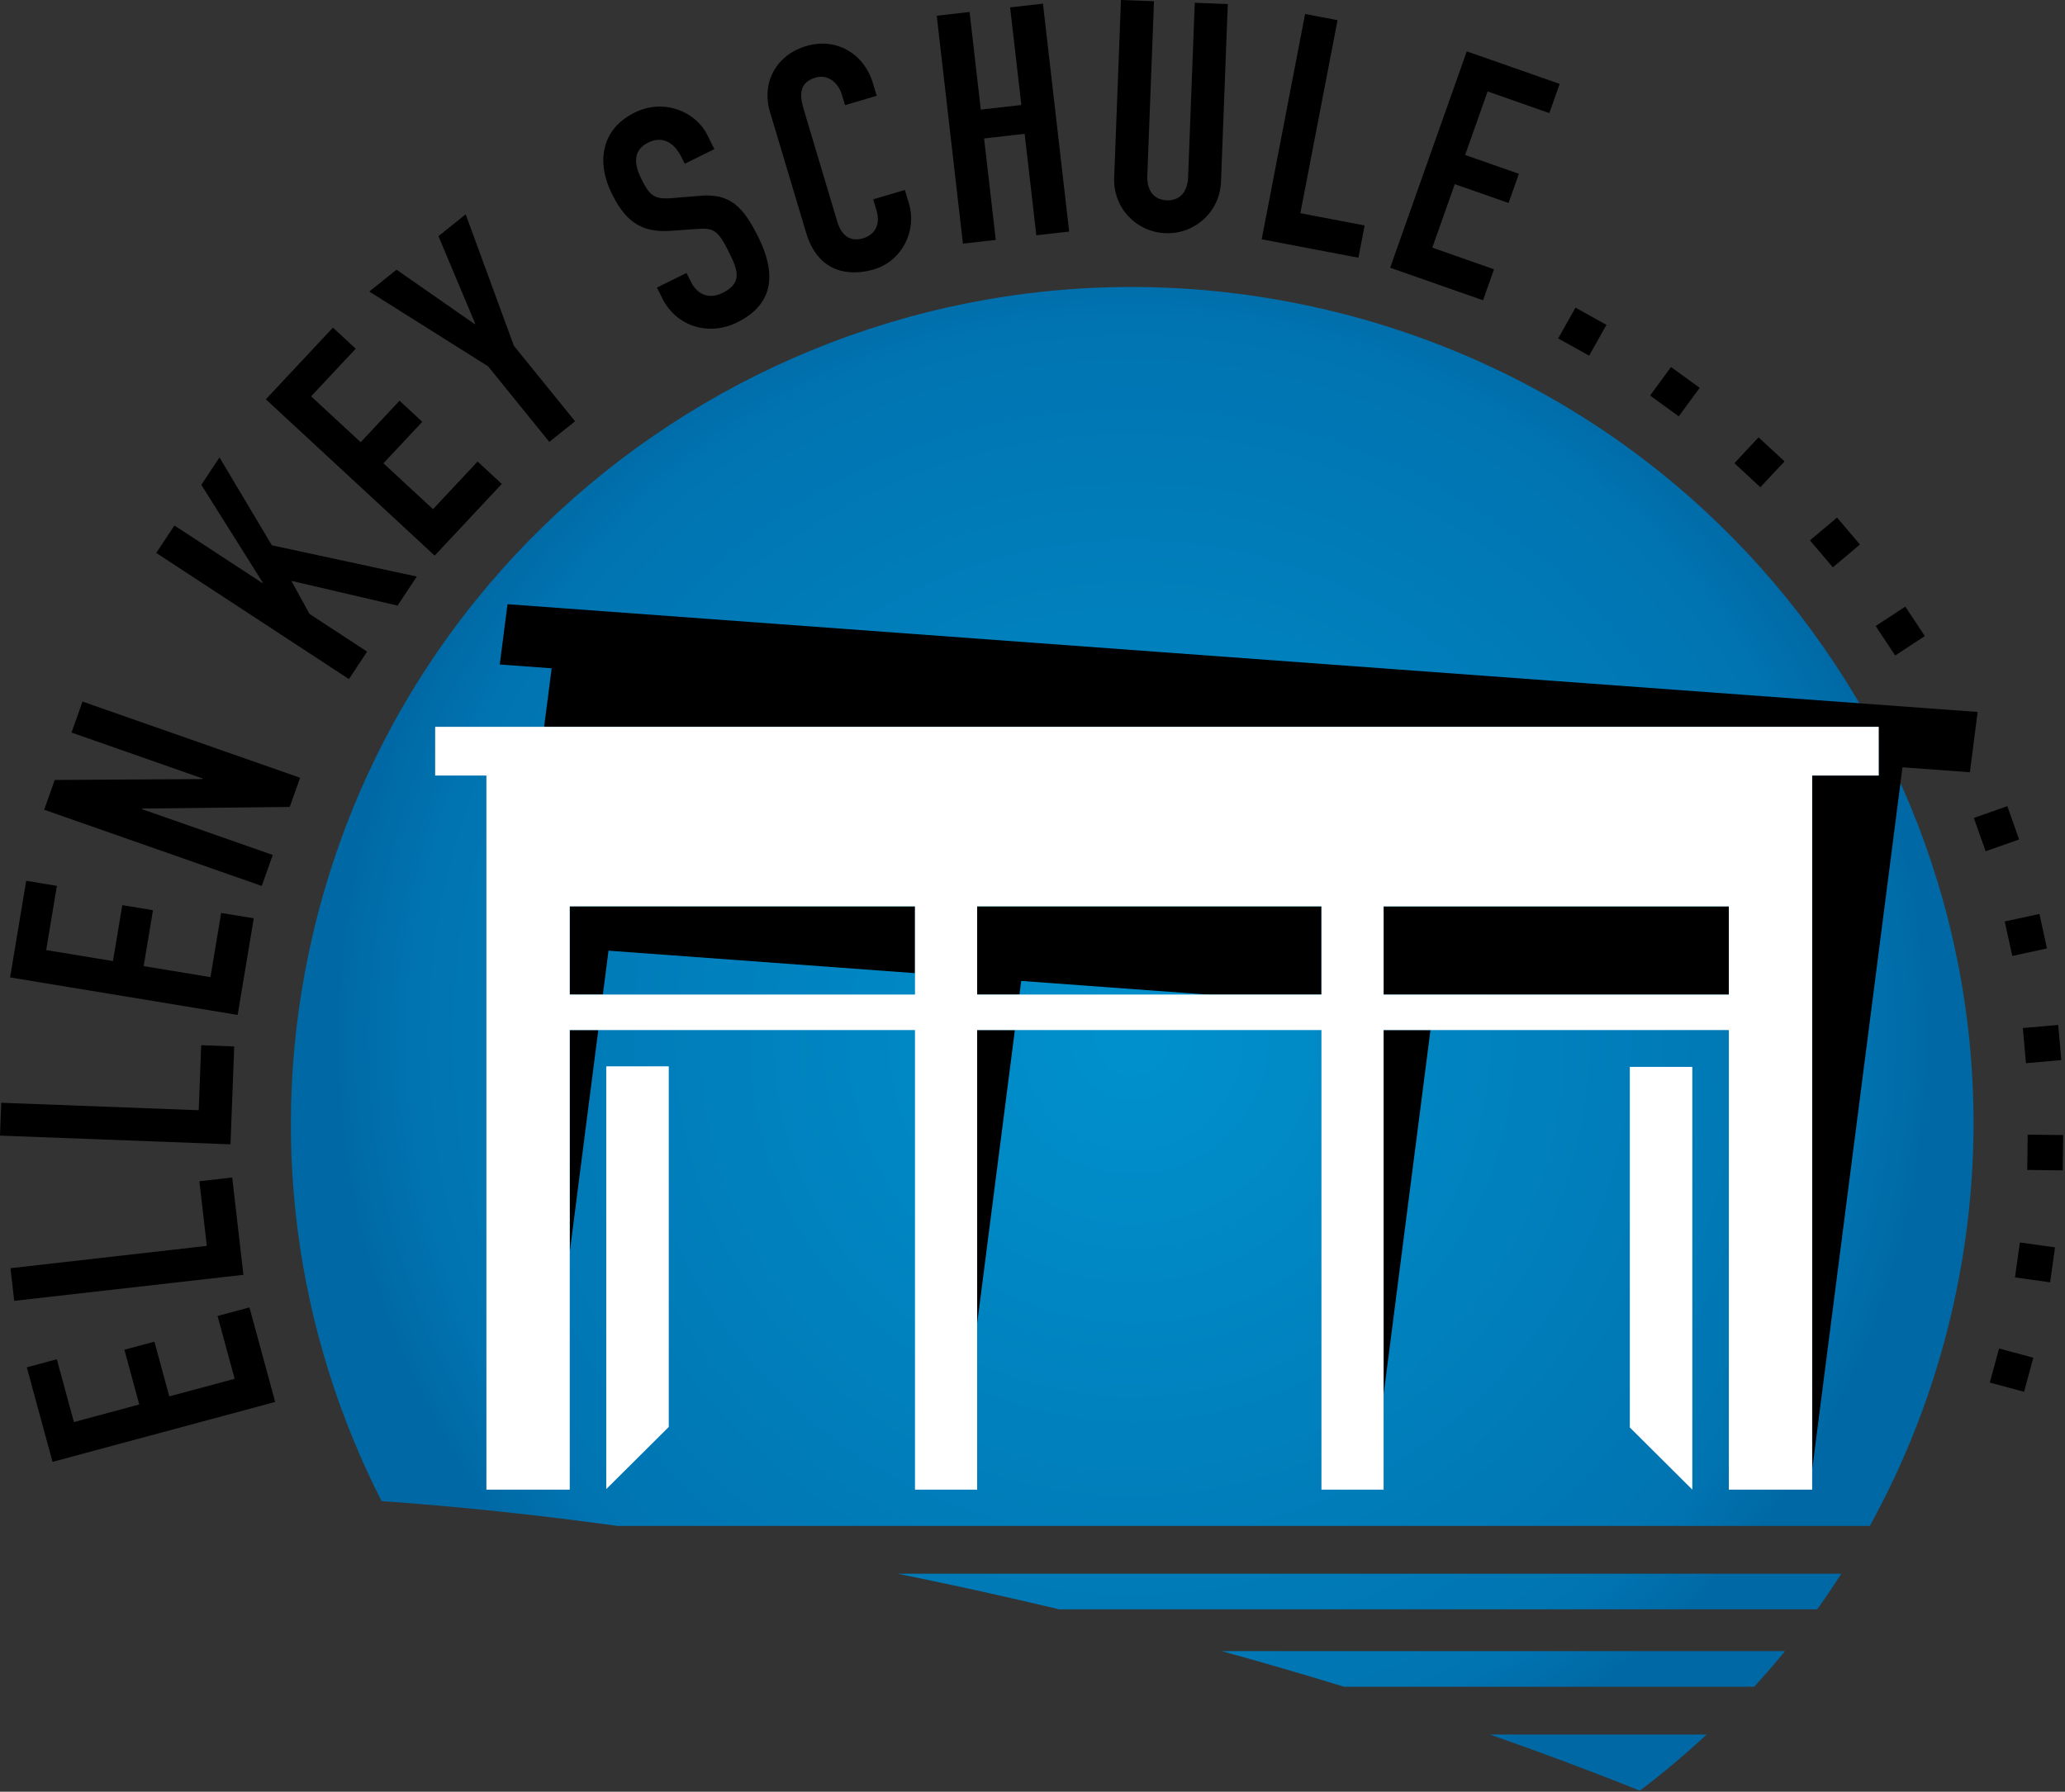 <?xml version="1.0" encoding="UTF-8" standalone="no"?>
<!DOCTYPE svg PUBLIC "-//W3C//DTD SVG 1.1//EN" "http://www.w3.org/Graphics/SVG/1.1/DTD/svg11.dtd">
<svg width="100%" height="100%" viewBox="0 0 1105 959" version="1.1" xmlns="http://www.w3.org/2000/svg" xmlns:xlink="http://www.w3.org/1999/xlink" xml:space="preserve" xmlns:serif="http://www.serif.com/" style="fill-rule:evenodd;clip-rule:evenodd;stroke-linejoin:round;stroke-miterlimit:1.414;">
    <rect x="0" y="0" width="1105" height="959" fill="#333333" stroke="none"/>
    <g transform="matrix(4.172,0,0,4.15,-56.909,-45.865)">
        <g>
            <g>
                <path d="M128.785,214.019C133.921,215.066 139.113,216.191 144.355,217.401C146.072,217.798 147.779,218.201 149.479,218.608L246.721,218.608C247.789,217.111 248.813,215.576 249.807,214.019L128.785,214.019ZM204.731,234.755C211.448,237.114 217.879,239.534 223.962,241.999C226.945,239.744 229.799,237.314 232.541,234.755L204.731,234.755ZM92.88,207.856L253.465,207.856C258.111,199.375 261.698,190.131 263.98,180.245C277.384,122.188 241.186,64.257 183.127,50.853C125.07,37.452 67.14,73.651 53.736,131.706C47.823,157.318 51.568,182.902 62.58,204.651C72.126,205.323 82.28,206.394 92.88,207.856ZM242.592,224.002C241.314,225.571 239.997,227.101 238.638,228.591L186.02,228.591C180.92,227.017 175.69,225.485 170.348,224.002L242.592,224.002Z" style="fill:url(#_Radial1);"/>
                <path d="M235.385,139.324L191.105,139.324L191.105,127.95L235.385,127.95L235.385,139.324ZM267.298,102.874L266.302,110.65L257.655,110.012L246.073,200.575L246.073,111.075L254.607,111.075L254.607,104.794L83.432,104.794L84.398,97.244L77.739,96.754L78.734,88.978L267.298,102.874ZM144.621,137.563L144.396,139.323L138.973,139.323L138.973,127.949L183.131,127.949L183.131,139.323L168.495,139.323L144.621,137.563ZM138.973,143.897L143.812,143.897L138.973,181.734L138.973,143.897ZM91.689,133.662L90.965,139.323L86.716,139.323L86.716,127.949L130.998,127.949L130.998,136.561L91.689,133.662ZM191.104,190.902L197.117,143.897L191.104,143.897L191.104,190.902ZM86.718,143.897L90.38,143.897L86.718,172.532L86.718,143.897Z" style="fill-rule:nonzero;"/>
                <path d="M235.385,139.324L235.385,127.95L191.105,127.95L191.105,139.324L235.385,139.324ZM144.396,139.323L183.131,139.323L183.131,127.949L138.973,127.949L138.973,139.323L144.396,139.323ZM130.998,139.323L130.998,136.561L130.998,127.949L86.716,127.949L86.716,139.323L130.998,139.323ZM246.073,111.075L246.073,203.171L245.741,203.171L245.55,203.171L235.385,203.171L235.385,144.253L235.385,143.897L230.563,143.897L197.117,143.897L191.104,143.897L191.104,203.171L183.131,203.171L183.131,182.825L183.131,181.524L183.131,143.897L143.812,143.897L138.973,143.897L138.973,203.171L130.998,203.171L130.998,143.897L90.38,143.897L86.718,143.897L86.718,203.171L76.028,203.171L76.028,111.075L69.455,111.075L69.455,104.794L254.607,104.794L254.607,111.075L246.073,111.075ZM99.418,195.087L99.418,148.579L91.4,148.579L91.4,203.104L99.418,195.087ZM222.683,195.153L222.683,148.648L230.7,148.648L230.7,203.171L222.683,195.153Z" style="fill:white;fill-rule:nonzero;"/>
                <path d="M48.936,191.863L45.636,179.671L41.545,180.777L43.738,188.88L35.355,191.147L33.445,184.089L29.594,185.131L31.504,192.189L23.121,194.459L20.929,186.356L17.078,187.398L20.378,199.592L48.936,191.863ZM44.861,175.467L43.425,162.917L39.214,163.397L40.168,171.737L14.984,174.615L15.466,178.826L44.861,175.467ZM43.203,158.637L43.683,146.014L39.447,145.853L39.129,154.24L13.8,153.278L13.639,157.514L43.203,158.637ZM44.123,141.949L46.189,129.487L42.006,128.795L40.634,137.075L32.066,135.655L33.262,128.44L29.326,127.789L28.131,135.004L19.564,133.585L20.935,125.304L17.001,124.651L14.935,137.113L44.123,141.949ZM47.215,125.314L48.623,121.316L31.848,115.408L31.877,115.331L50.804,115.125L52.129,111.362L24.224,101.533L22.816,105.531L39.63,111.453L39.602,111.531L20.662,111.646L19.31,115.486L47.215,125.314ZM58.395,98.633L60.726,95.093L53.334,90.226L51.014,85.964L64.632,89.157L67.1,85.409L48.509,81.381L41.793,70.045L39.463,73.585L47.339,86.182L47.293,86.251L36.013,78.826L33.683,82.367L58.395,98.633ZM69.393,82.711L78.001,73.465L74.898,70.577L69.179,76.721L62.822,70.803L67.805,65.451L64.885,62.733L59.902,68.085L53.546,62.168L59.265,56.024L56.345,53.306L47.738,62.552L69.393,82.711ZM84.096,68.044L87.398,65.386L79.552,55.645L73.371,38.695L69.876,41.51L74.598,52.805L74.533,52.858L64.503,45.836L61.008,48.651L76.252,58.303L84.096,68.044ZM104.341,28.421C102.88,25.482 98.832,23.688 95.037,25.574C90.683,27.737 90.133,32.047 92.131,36.066C93.777,39.378 95.705,41.111 99.645,40.823L102.917,40.59C105.148,40.409 105.703,40.689 107.109,43.517C108.312,45.936 108.884,47.554 106.316,48.831C104.381,49.792 102.971,48.822 102.287,47.445L101.695,46.254L97.9,48.141L98.601,49.555C100.378,53.127 104.518,54.457 108.201,52.626C113.113,50.185 113.105,46.059 110.887,41.594C108.964,37.724 107.277,35.917 103.299,36.316L99.824,36.605C97.462,36.804 96.925,36.189 95.908,34.143C95.039,32.394 94.691,30.479 96.775,29.443C98.71,28.482 100.175,29.563 101.044,31.312L101.47,32.168L105.265,30.282L104.341,28.421ZM129.701,35.553L125.64,36.762L126.054,38.156C126.718,40.386 125.473,41.45 124.357,41.782C122.525,42.327 121.51,41.242 121.023,39.609L116.712,25.111C116.143,23.2 116.205,21.664 118.236,21.059C119.791,20.597 121.148,21.667 121.623,23.26L122.025,24.614L126.088,23.406L125.615,21.813C124.441,17.87 120.813,15.871 117.068,16.985C113.126,18.158 111.298,21.779 112.4,25.483L117.045,41.096C118.585,46.274 122.619,46.721 125.726,45.797C129.35,44.718 131.266,40.811 130.223,37.306L129.701,35.553ZM137.148,42.475L141.359,41.993L139.863,28.906L145.066,28.312L146.562,41.399L150.773,40.917L147.412,11.523L143.201,12.005L144.641,24.596L139.439,25.191L138,12.599L133.789,13.082L137.148,42.475ZM171.119,11.573L166.884,11.412L166.029,33.918C165.949,35.994 164.791,36.948 163.296,36.891C161.802,36.834 160.718,35.795 160.797,33.719L161.652,11.214L157.417,11.053L156.546,33.973C156.398,37.835 159.357,40.983 163.135,41.126C166.914,41.27 170.102,38.355 170.248,34.494L171.119,11.573ZM175.468,41.912L187.873,44.29L188.672,40.126L180.428,38.547L185.197,13.652L181.035,12.855L175.468,41.912ZM191.943,45.581L203.857,49.776L205.266,45.779L197.35,42.99L200.234,34.799L207.133,37.228L208.457,33.466L201.56,31.036L204.445,22.845L212.361,25.634L213.687,21.871L201.771,17.675L191.943,45.581ZM213.494,54.701L217.467,56.922L219.688,52.948L215.715,50.727L213.494,54.701ZM225.282,62.065L228.961,64.748L231.644,61.07L227.966,58.387L225.282,62.065ZM236.097,70.79L239.429,73.891L242.53,70.559L239.198,67.457L236.097,70.79ZM245.786,80.744L248.726,84.22L252.202,81.281L249.263,77.805L245.786,80.744ZM254.217,91.791L256.72,95.594L260.522,93.091L258.019,89.289L254.217,91.791ZM266.81,116.541L268.321,120.834L272.616,119.321L271.104,115.027L266.81,116.541ZM270.772,129.894L271.741,134.342L276.19,133.374L275.222,128.925L270.772,129.894ZM273.092,143.64L273.495,148.175L278.03,147.771L277.627,143.237L273.092,143.64ZM273.717,157.387L273.659,161.938L278.212,161.997L278.269,157.444L273.717,157.387ZM272.715,171.295L272.084,175.803L276.593,176.434L277.224,171.926L272.715,171.295ZM270.045,184.972L268.854,189.365L273.249,190.555L274.438,186.16L270.045,184.972Z" style="fill-rule:nonzero;"/>
            </g>
        </g>
    </g>
    <defs>
        <radialGradient id="_Radial1" cx="0" cy="0" r="1" gradientUnits="userSpaceOnUse" gradientTransform="matrix(102.585,0,0,102.585,158.859,145.032)"><stop offset="0" style="stop-color:rgb(0,145,205);stop-opacity:1"/><stop offset="0.9" style="stop-color:rgb(0,116,177);stop-opacity:1"/><stop offset="1" style="stop-color:rgb(0,105,165);stop-opacity:1"/></radialGradient>
    </defs>
</svg>
